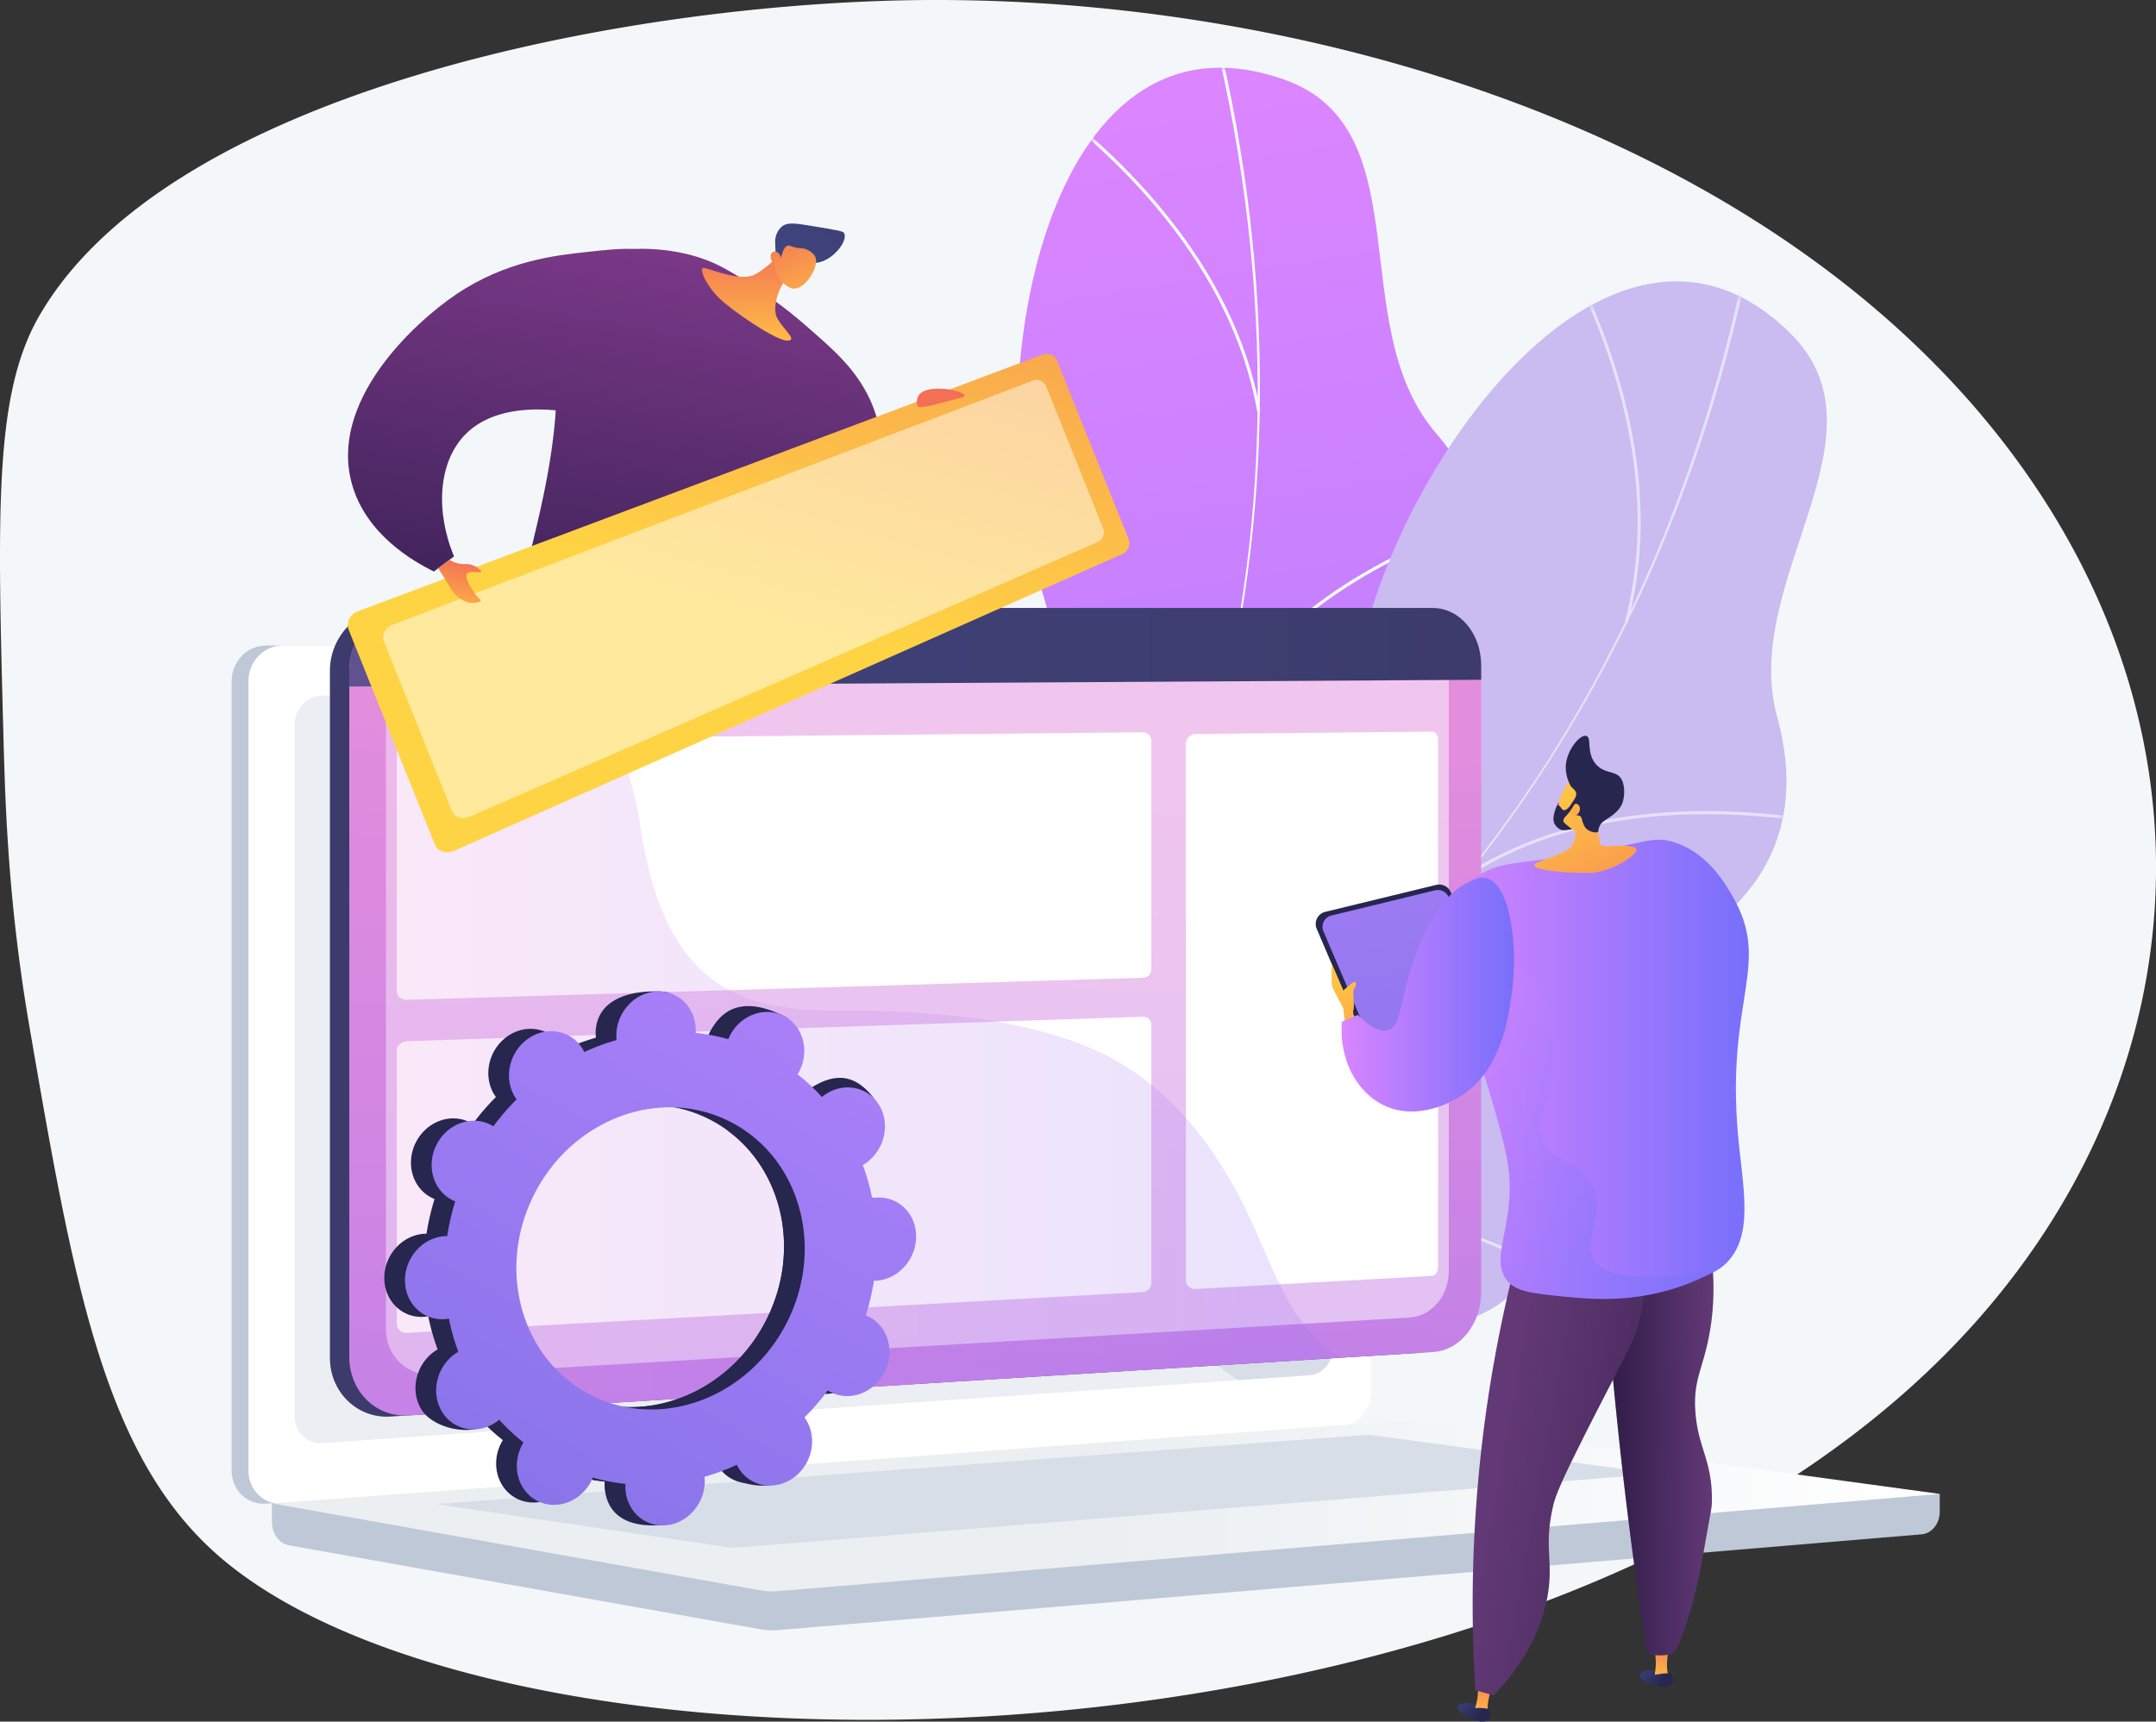 <svg xmlns="http://www.w3.org/2000/svg" width="288" height="230" fill="none" viewBox="0 0 288 230"><rect x="0" y="0" width="288" height="230" fill="#333333" stroke="none"/><path fill="#F4F7FA" d="M261.155 179.596c-58.227 60.628-194.59 61.601-232.34 27.925-15.066-13.439-19.044-36.52-24.892-70.423C1.11 120.777.705 107.622.466 98.596-.358 67.893-.768 52.54 5.304 42.095 22.696 12.197 83.114.56 122.167.02a214.04 214.04 0 0 1 8.248.044c45.727 1.11 97.326 16.604 129.149 49.714 3.29 3.415 6.361 7.02 9.198 10.816 29.048 38.883 24.16 85.93-7.607 119.001Z"/><path fill="url(#a)" d="M129.157 191.647c-1.922.226-6.301-.976-7.313-1.76-6.737-5.218-19.986-14.167-21.659-23.019-.285-1.512 6.026-4.564 6.616-6.165 3.551-2.922 4.964-3.716 6.976-8.153 5.938-13.099-18.992-28.65 2.224-41.632 15.54-9.509 31.241-7.27 22.863-32.996-8.377-25.725.424-78.636 32.647-67.305 18.493 6.504 7.968 32.805 20.248 47.18 11.669 13.66 8.275 28.165-5.955 41.686-14.23 13.52-3.569 18.5 4.966 32.121 10.253 16.363-16.358 26.389-29.038 29.969-10.211 2.884-34.267 17.115-32.575 30.074Z"/><mask id="b" width="99" height="183" x="100" y="9" maskUnits="userSpaceOnUse" style="mask-type:luminance"><path fill="#fff" d="M129.157 191.647c-1.922.225-6.301-.977-7.313-1.761-6.737-5.218-19.986-14.167-21.659-23.019-.285-1.512 6.026-4.564 6.616-6.165 3.551-2.922 4.964-3.716 6.976-8.153 5.938-13.099-18.992-28.65 2.224-41.632 15.54-9.509 31.241-7.27 22.863-32.995-8.377-25.726.424-78.637 32.647-67.305 18.493 6.503 7.968 32.804 20.248 47.179 11.669 13.66 8.275 28.165-5.955 41.686-14.23 13.52-3.569 18.5 4.966 32.121 10.253 16.363-16.358 26.389-29.038 29.969-10.211 2.884-34.267 17.115-32.575 30.075Z"/></mask><g fill="#FCFEFC" mask="url(#b)"><path d="m111.436 179.07-.264-.315c48.503-40.778 67.556-105.914 50.967-174.239l.4-.097c7.862 32.381 7.674 65.3-.545 95.2-8.639 31.434-26.122 58.908-50.558 79.451Z"/><path d="M195.81 137.915c-17.288-1.236-44.042 5.319-59.639 14.613l-.21-.354c15.658-9.33 42.52-15.91 59.878-14.669l-.029.41ZM120.865 170.957l-.342-.23c5.258-7.837 6.351-18.031 3.25-30.299-2.273-8.995-6.708-18.876-13.179-29.366l.35-.216c6.494 10.526 10.944 20.445 13.228 29.481 3.131 12.386 2.018 22.691-3.307 30.63ZM162.994 95.33l-.353-.212c9.15-15.282 26.203-23.032 38.898-26.842l.118.395c-12.625 3.789-29.581 11.49-38.663 26.659ZM168.344 54.906l-.405.071c-3.46-19.766-18.919-34.074-27.826-40.843l.249-.327c8.955 6.805 24.498 21.194 27.982 41.1Z"/></g><path fill="#CABBF1" d="M123.879 190.378c-1.835-.612-5.289-3.56-5.873-4.699-3.884-7.585-12.078-21.313-9.834-30.038.383-1.49 7.393-1.573 8.607-2.772 4.456-1.138 6.073-1.256 9.778-4.419 10.938-9.338-5.029-34.004 19.692-36.748 18.107-2.011 31.371 6.683 34.71-20.165 3.34-26.848 33.775-71.016 58.137-47.073 13.981 13.74-6.715 33.083-1.701 51.313 4.764 17.322-4.468 29.013-23.093 35.212-18.624 6.199-11.087 15.234-9.144 31.191 2.335 19.167-26.015 16.944-39.016 14.802-10.469-1.726-38.291.944-42.263 13.396Z"/><mask id="c" width="138" height="154" x="107" y="37" maskUnits="userSpaceOnUse" style="mask-type:luminance"><path fill="#fff" d="M123.879 190.378c-1.835-.612-5.289-3.56-5.873-4.699-3.884-7.585-12.078-21.313-9.834-30.038.383-1.49 7.393-1.573 8.607-2.772 4.456-1.138 6.073-1.256 9.778-4.419 10.938-9.338-5.029-34.004 19.692-36.748 18.107-2.011 31.371 6.683 34.71-20.165 3.34-26.848 33.775-71.016 58.137-47.073 13.981 13.74-6.715 33.083-1.701 51.313 4.764 17.322-4.468 29.013-23.093 35.212-18.624 6.199-11.087 15.234-9.144 31.191 2.335 19.167-26.015 16.944-39.016 14.802-10.469-1.726-38.291.944-42.263 13.396Z"/></mask><g fill="#E6E2FD" mask="url(#c)"><path d="m113.176 171.466-.106-.397c61.229-16.323 106.138-67.205 120.132-136.108l.403.082c-6.632 32.655-20.781 62.38-40.918 85.96-21.17 24.79-48.664 42.24-79.511 50.463Z"/><path d="M207.045 170.036c-15.127-8.461-42.132-13.887-60.2-12.095l-.04-.409c18.138-1.799 45.252 3.649 60.441 12.144l-.201.36ZM125.157 168.124l-.212-.352c8.088-4.863 13.407-13.629 15.809-26.052 1.761-9.11 1.942-19.938.537-32.184l.409-.047c1.409 12.288 1.227 23.158-.542 32.309-2.425 12.543-7.808 21.4-16.001 26.326ZM195.417 117.545l-.229-.341c14.774-9.951 33.504-9.725 46.615-7.785l-.061.408c-13.039-1.931-31.66-2.159-46.325 7.718ZM217.422 83.218l-.397-.108c5.262-19.365-2.66-38.882-7.849-48.793l.364-.191c5.218 9.964 13.18 29.592 7.882 49.092Z"/></g><path fill="url(#d)" d="M94.002 151.267s7.441 3.381 7.562 3.921c.122.54-4.785-.181-6.788-.103s-3.65-.514-3.47-1.362c.182-.849.883-2.983.883-2.983l1.813.527Z"/><path fill="url(#e)" d="m94.275 148.522-.453 3.35s-1.178.419-1.969-.077l-.337-3.674 2.759.401Z"/><path fill="url(#f)" d="m59.235 148.602-.865 1.389a1.657 1.657 0 0 0-.199 1.299c.303 1.155.907 3.407 1.171 3.994.359.8 5.174 1.275 5.174 1.275s.43-.604-.57-1.334c-1-.73-1.643-.845-1.995-1.922-.353-1.077-.589-4.123-.589-4.123l-2.127-.578Z"/><path fill="url(#g)" d="M62.836 145.071c-.316.252-1.863 4.946-1.863 4.946s-.5.64-1.451-.305c-.951-.944-.43-.423-.43-.423l.178-4.617 3.566.399Z"/><path fill="url(#h)" d="M98.365 81.219a365.484 365.484 0 0 1-3.754 68.522 31.362 31.362 0 0 1-3.231-.06 83.128 83.128 0 0 1-2.757-8.817c-.947-3.747-1.518-7.109-1.925-10.323-1.433-11.319.246-12.306-.916-20.694-1.03-7.429-2.495-7.719-4.214-18.266-1.865-11.444-.477-13.161.198-13.781 2.875-2.64 9.628-.843 16.6 3.419Z"/><path fill="url(#i)" d="M81.766 77.8c2.742-2.518 9.013-.994 15.636 2.85-7.62 8.232-8.45 13.572-7.537 17.036 1.033 3.916 4.171 5.044 4.16 9.326-.016 5.262-4.765 6.656-4.664 12.225.067 3.682 2.154 3.643 2.647 8.191.583 5.381-2.143 7.235-1.26 11.216.38 1.713 1.464 3.951 4.552 6.257a366.088 366.088 0 0 1-.689 4.841 33.044 33.044 0 0 1-3.231-.06 83.076 83.076 0 0 1-2.757-8.817c-.947-3.748-1.518-7.109-1.925-10.324-1.433-11.318.246-12.306-.917-20.693-1.03-7.429-2.494-7.72-4.213-18.267-1.865-11.444-.477-13.16.198-13.78Z" opacity=".3"/><path fill="url(#j)" d="M93.648 81.052a224.598 224.598 0 0 0-19.964 35.845 224.48 224.48 0 0 0-10.797 29.994 4.006 4.006 0 0 1-2.196.341c-1.417-.188-2.266-1.092-2.488-1.345a64.616 64.616 0 0 1-.57-15.933c.225-2.537.624-6.762 2.24-11.977 1.812-5.842 3.057-6.17 5.42-12.35 2.452-6.415 1.858-8.016 4.207-16.044.964-3.298 2.58-8.206 5.244-14.076l18.904 5.545Z"/><path fill="url(#k)" d="M123.939 93.233c-1.261 1.962-5.604 1.733-8.569.672-6.935-2.48-11.372-11.298-11.763-18.316-.084-1.506-.031-2.98-.336-3.024-.768-.113-2.741 8.997-4.289 16.721-1.245.456-3.132.94-5.289.586-3.53-.578-3.95-2.77-7.897-4.2-2.304-.835-4.56-.837-9.074-.84-5.095-.005-5.236.623-6.217.167 0 0-.243-.133-.452-.283-3.628-2.605 6.752-22.405 3.764-40.674-.333-2.03-.842-4.116.292-6.148 2.93-5.252 14.513-5.993 21.69-2.536 1.966.947 5.26 3.02 8.202 5.204a59.121 59.121 0 0 1 3.674 2.965c3.094 2.702 5.248 4.583 7.022 7.194 7.156 10.528-1.114 19.302 5.377 32.766 2.232 4.63 5.186 7.691 3.865 9.746Z"/><path fill="url(#l)" d="M104.697 33.46s-1.863 2.116-3.865 3.212c-1.81.99-5.798-.678-6.721-.874-.923-.196.184 2.29 1.925 4.002 1.742 1.713 7.497 5.63 9.049 5.696 1.553.066-.25-1.294-1.203-2.877-.953-1.583.39-4.855 1.593-5.864 1.204-1.008-.778-3.294-.778-3.294Z"/><path fill="url(#m)" d="M121.145 93.162s2.676 1.279 4.571 1.546c1.894.268 2.306 1.782 1.78 2.338-.526.555-3.541-.053-4.549-.62-1.008-.568-1.802-3.264-1.802-3.264Z"/><path fill="url(#n)" d="M108.975 35.116c2.114-.16 4.25-2.764 3.818-3.9-.123-.325-.398-.377-4.536-1.059-2.055-.338-3.082-.477-3.792.09-.434.347-.772.965-.879 1.549-.055.3-.058.714-.006 1.538.045.732.032.7.051.916.046.519.187 1.431.693 2.697.211-.231.49-.507.842-.78.136-.104.672-.51 1.282-.755 1.049-.423 1.841-.244 2.527-.296Z"/><path fill="url(#o)" d="M103.554 35.536s.094 2.023 2 2.911c1.706.795 3.971-2.768 3.348-4.128-.208-.454-.851-.948-1.511-1.1-.39-.091-.581-.013-1.214-.173-.585-.148-.698-.284-.924-.238-.282.056-.642.378-.911 1.635-.14-.49-.451-.82-.787-.84a.638.638 0 0 0-.336.094c-.462.296-.372 1.046.335 1.84Z"/><path fill="#BFC8D6" d="m259.112 199.584-222.784-1.926v5.698c0 1.547.972 2.862 2.288 3.096l62.996 11.22a8.739 8.739 0 0 0 2.26.105l152.819-12.792c1.364-.115 2.421-1.434 2.421-3.023v-2.378Z"/><path fill="#BFC8D6" d="M177.128 190.454 35.531 200.877c-2.533.187-4.593-1.795-4.593-4.427V91.007c0-2.632 2.06-4.766 4.593-4.766h141.597c2.088 0 3.776 1.929 3.776 4.308v95.319c0 2.379-1.688 4.432-3.776 4.586Z"/><path fill="#fff" d="M179.386 190.454 37.789 200.877c-2.534.187-4.594-1.795-4.594-4.427V91.007c0-2.632 2.06-4.766 4.594-4.766h141.597c2.088 0 3.776 1.929 3.776 4.308v95.319c0 2.379-1.688 4.432-3.776 4.586Z"/><path fill="#D8DEE8" d="m174.976 183.734-131.883 9.054c-2.062.141-3.738-1.485-3.738-3.634V96.838c0-2.148 1.676-3.897 3.738-3.906l131.883-.569c1.722-.007 3.115 1.573 3.115 3.53v84.083c0 1.957-1.393 3.639-3.115 3.758Z"/><path fill="#fff" d="M113.589 89.125c0 .98-.729 1.777-1.629 1.78-.901.002-1.632-.791-1.632-1.773 0-.982.731-1.779 1.632-1.78.9 0 1.629.794 1.629 1.773Z"/><path fill="#fff" d="m37.789 200.877 140.88-10.371.717-.052c.958-.071 1.829-.544 2.494-1.262-10.138-.555-16.435-4.153-20.497-7.87-8.157-7.466-6.742-14.828-15.538-19.736-10.972-6.122-19.599 1.635-27.925-6.019-5.047-4.64-2.569-8.1-8.78-15.035-6.879-7.681-11.358-5.099-18.272-12.011-8.74-8.741-4.369-15.541-11.899-21.816-9.134-7.613-18.986-.567-27.681-7.868-3.75-3.149-5.808-7.727-6.883-12.596H37.79c-2.534 0-4.594 2.134-4.594 4.766V196.45c0 2.632 2.06 4.613 4.594 4.427Z" opacity=".48"/><path fill="url(#p)" d="M186.056 189.875 36.328 200.847l65.284 11.628a8.745 8.745 0 0 0 2.261.105l155.239-12.996-70.674-9.634a11.43 11.43 0 0 0-2.382-.075Z"/><path fill="#D8DEE8" d="m58.176 200.941 124.653-9.27 38.579 5.217-123.58 9.91-39.652-5.857Z"/><path fill="url(#q)" d="M189.429 81.225H52.103c-4.334 0-8.033 3.785-8.033 8.391v91.793c0 4.607 3.697 8.109 8.03 7.841l125.24-7.754 12.104-.749c3.66-.227 6.397-3.803 6.397-8.011V88.894c0-4.208-2.751-7.67-6.412-7.67Z"/><path fill="url(#r)" d="M197.855 88.885v83.742c0 4.203-2.774 7.774-6.426 8l-136.871 8.48c-4.323.268-7.898-3.231-7.898-7.831v-91.67c0-4.601 3.407-8.381 7.729-8.381h136.98c3.652 0 6.486 3.458 6.486 7.66Z"/><path fill="#fff" d="M51.555 85.833v91.801c0 3.567 2.946 6.278 6.517 6.068l130.193-7.678c3.043-.18 5.269-2.973 5.269-6.249V85.462l-141.98.371Z" opacity=".5"/><path fill="#fff" d="m152.684 97.83-98.26.989c-.654.006-1.424.586-1.424 1.291v32.343c0 .706.668 1.14 1.322 1.12l98.375-2.948c.582-.017 1.1-.456 1.1-1.121V99.025c0-.665-.531-1.2-1.113-1.195ZM152.684 135.837l-98.26 3.259c-.654.022-1.424.496-1.424 1.201v36.573c0 .706.668 1.239 1.322 1.203l98.375-5.456c.582-.033 1.1-.59 1.1-1.255v-34.466c0-.665-.531-1.079-1.113-1.059ZM191.294 97.738l-31.637.324c-.577.006-1.255.575-1.255 1.238v71.775c0 .663.709 1.166 1.286 1.134l31.558-1.754c.554-.031.851-.574.851-1.224v-70.3c0-.65-.249-1.198-.803-1.193Z"/><path fill="url(#s)" d="M197.855 88.885v1.931L46.66 91.72v-2.114c0-4.6 3.407-8.38 7.729-8.38h136.98c3.652 0 6.486 3.458 6.486 7.66Z"/><path fill="#fff" d="M58.486 86.38a2.284 2.284 0 0 1-2.277 2.278 2.267 2.267 0 0 1-2.283-2.264 2.284 2.284 0 0 1 2.283-2.278 2.268 2.268 0 0 1 2.277 2.265ZM65.282 86.362a2.27 2.27 0 0 1-2.26 2.269 2.254 2.254 0 0 1-2.264-2.256 2.27 2.27 0 0 1 2.265-2.269 2.254 2.254 0 0 1 2.26 2.256ZM72.024 86.342a2.257 2.257 0 0 1-2.241 2.26 2.24 2.24 0 0 1-2.248-2.247 2.257 2.257 0 0 1 2.248-2.26 2.241 2.241 0 0 1 2.241 2.247Z"/><path fill="url(#t)" d="m179.31 181.374-124.782 7.733c-4.322.268-7.868-3.231-7.868-7.831v-91.67c0-4.601 3.407-8.381 7.729-8.381h6.17c3.347 1.152 6.817 2.444 10.078 4.531a31.693 31.693 0 0 1 6.732 5.765 31.47 31.47 0 0 1 4.647 7.011c1.566 3.216 2.762 6.971 3.439 11.348 1.215 7.85 3.403 16.461 10.038 21.211.622.444 1.26.838 1.914 1.186 6.763 3.618 15.121 2.46 22.472 2.852 4.423.235 8.844.614 13.164 1.351 3.824.653 7.568 1.582 11.169 2.947a34.559 34.559 0 0 1 9.171 5.16 37.746 37.746 0 0 1 5.21 4.96c2.894 3.308 5.334 7.134 7.464 11.315 1.69 3.322 3.15 7.194 4.891 10.726.903 1.831 1.881 3.567 3.006 5.087.045.061.091.122.139.182 1.473 1.932 3.254 3.374 5.217 4.517Z" opacity=".2"/><path fill="url(#u)" d="m139.315 47.352-91.48 34.303c-1.08.408-1.652 1.506-1.272 2.451l11.505 28.683c.38.945 1.546 1.334 2.603.868l89.324-39.679c.73-.32 1.065-1.214.751-1.996l-9.515-23.723c-.314-.782-1.171-1.188-1.916-.907Z"/><path fill="#fff" d="M138.003 50.832 52.434 83.47c-.975.374-1.488 1.375-1.143 2.235l9.072 22.615c.345.861 1.404 1.22 2.362.804l83.929-36.727c.675-.293.987-1.112.698-1.832l-7.584-18.907c-.288-.72-1.078-1.09-1.765-.826Z" opacity=".48"/><path fill="url(#v)" d="M57.96 76.353c-2.857-1.4-9.026-4.987-10.922-11.594-3.158-11 8.072-21.491 13.869-25.417 6.647-4.5 13.326-5.228 17.385-5.67 5.035-.547 8.11-.882 10.418 1.009 5.97 4.89 2.381 21.024-3.529 22.684-1.935.544-2.667-.871-6.721-1.848-1.32-.318-11.175-2.692-16.3 2.52-3.586 3.648-4.044 10.187-1.512 16.3l-2.688 2.016Z"/><path fill="url(#w)" d="m58.54 75.92 1.512-1.134s.949.657 2.109.567c.632-.049 1.471.331 1.66.532.19.2 1.07.683-.19.557-1.262-.126-1.464.226-1.289.856.176.63 1.228 2.394 1.763 2.772.534.378-.999.63-1.63.4-.63-.232-1.637-.652-2.373-2.017-.268-.498-1.563-2.532-1.563-2.532Z"/><path fill="url(#x)" d="M122.568 54.263s-.716-1.858 1.701-2.26c2.417-.401 5.781.754 4.124 1.13-1.657.377-5.501 1.641-5.825 1.13Z"/><path fill="#26264F" d="M108.194 185.67c2.567 1.303 5.792.107 7.203-2.673 1.411-2.779.474-6.088-2.093-7.391a4.665 4.665 0 0 0-.405-.179 32.536 32.536 0 0 0 1.078-4.638c.147 0 .295-.003.445-.016 2.928-.261 5.252-2.952 5.191-6.01-.062-3.059-2.485-5.327-5.414-5.066a5.175 5.175 0 0 0-.452.065 29.789 29.789 0 0 0-1.254-4.429c.135-.079.269-.161.4-.252 2.505-1.756 3.306-5.22 1.789-7.738-1.518-2.518-4.779-3.137-7.284-1.381-.128.09-.249.187-.368.285a26.496 26.496 0 0 0-3.25-3.033c.083-.135.164-.272.237-.416 1.411-2.779 3.255-5.815.668-7.078-5.984-2.921-8.552-.42-9.963 2.359-.073.144-.136.29-.196.436a26.415 26.415 0 0 0-4.366-.833c.01-.154.016-.309.013-.466-.061-3.058.846-4.713-2.093-4.771-6.41-.124-8.572 2.658-8.511 5.716.003.16.016.316.032.472a29.814 29.814 0 0 0-4.315 1.601 5.448 5.448 0 0 0-.216-.404c-1.517-2.518-4.778-3.136-7.283-1.381-2.506 1.756-3.306 5.22-1.79 7.738.079.129.164.249.25.368a32.621 32.621 0 0 0-3.108 3.607 4.683 4.683 0 0 0-.384-.221c-2.566-1.303-5.79-.107-7.202 2.672-1.41 2.78-.474 6.089 2.093 7.392.133.068.268.124.404.179a32.485 32.485 0 0 0-1.077 4.638c-.147 0-.295.003-.445.016-2.928.261-5.252 2.952-5.19 6.01.06 3.059 2.484 5.326 5.412 5.065.153-.013.304-.037.453-.064a29.846 29.846 0 0 0 1.254 4.429c-.135.079-.269.16-.4.252-2.505 1.755-3.306 5.22-1.789 7.738 1.518 2.518 6.54 3.688 9.046 1.933.128-.09-1.513-.739-1.394-.837a26.508 26.508 0 0 0 3.25 3.032 6.366 6.366 0 0 0-.237.417c-1.411 2.779-.474 6.088 2.092 7.391 2.567 1.304 5.791.107 7.203-2.672.073-.144.136-.29.196-.437 1.44.402 2.899.68 4.366.834-.01.154-.016.309-.013.466.061 3.058 2.485 5.326 5.413 5.065 2.928-.261 5.252-2.952 5.191-6.011a5.742 5.742 0 0 0-.032-.471 29.928 29.928 0 0 0 4.315-1.601c.067.136.136.272.216.403 1.517 2.518 4.778 3.137 7.283 1.382 2.505-1.756 3.306-5.22 1.789-7.738a5.405 5.405 0 0 0-.249-.369 32.556 32.556 0 0 0 3.108-3.606c.124.077.25.153.383.221Zm-31.996.406c-9.318-4.732-12.72-16.747-7.597-26.838 5.124-10.09 16.831-14.434 26.15-9.703 9.319 4.731 12.72 16.747 7.597 26.837-5.123 10.091-16.83 14.435-26.15 9.704Z"/><path fill="#26264F" d="M114.423 170.773c2.928-.261 5.252-2.952 5.191-6.011-.062-3.058-2.485-5.326-5.414-5.065a5.175 5.175 0 0 0-.452.065 29.836 29.836 0 0 0-1.254-4.43c.135-.078.269-.16.4-.252 2.505-1.755 5.604-5.996 3.837-8.345-3.355-4.458-6.827-2.529-9.332-.773-.128.09-.249.187-.368.285a26.496 26.496 0 0 0-3.25-3.033c.083-.135.164-.272.237-.416.768-1.512.836-3.18.329-4.598a836.92 836.92 0 0 0-7.152 12.836c7.434 5.448 9.801 16.184 5.154 25.336-3.938 7.757-11.765 12.112-19.409 11.566-.34.884-.675 1.773-1.04 2.649-.991 2.376-2.117 4.704-3.244 7.028.71.134 1.42.239 2.135.314-.01.154-.016.309-.013.466.061 3.058 1.918 5.657 7.225 5.375 2.936-.156 3.44-3.262 3.379-6.321a5.787 5.787 0 0 0-.032-.471 29.936 29.936 0 0 0 4.315-1.601c.067.136.136.272.215.403 1.518 2.518 6.781 3.588 9.287 1.833 2.505-1.755 1.303-5.671-.214-8.189a5.405 5.405 0 0 0-.249-.369 32.477 32.477 0 0 0 3.108-3.607c.125.078.25.154.383.222 2.567 1.303 5.792.106 7.203-2.673 1.411-2.779.474-6.088-2.093-7.391a4.534 4.534 0 0 0-.405-.179 32.536 32.536 0 0 0 1.078-4.638c.147 0 .295-.003.445-.016Z"/><path fill="url(#y)" d="M117.183 171.086c2.929-.261 5.253-2.951 5.191-6.01-.061-3.058-2.484-5.326-5.413-5.065a5.674 5.674 0 0 0-.453.064 29.734 29.734 0 0 0-1.253-4.429c.134-.078.269-.16.399-.252 2.506-1.755 3.307-5.219 1.789-7.737-1.517-2.518-4.778-3.137-7.283-1.382a6.05 6.05 0 0 0-.369.286 26.338 26.338 0 0 0-3.249-3.033c.083-.135.164-.272.237-.416 1.411-2.779.474-6.089-2.093-7.392-2.566-1.303-5.79-.107-7.202 2.673-.073.144-.136.29-.197.436a26.416 26.416 0 0 0-4.365-.833c.009-.155.016-.309.013-.466-.061-3.058-2.485-5.326-5.413-5.065-2.929.261-5.253 2.952-5.191 6.01a5.8 5.8 0 0 0 .032.471 29.827 29.827 0 0 0-4.316 1.602 5.22 5.22 0 0 0-.215-.404c-1.517-2.518-4.778-3.136-7.283-1.381-2.506 1.755-3.307 5.219-1.79 7.738.078.129.163.249.25.368a32.621 32.621 0 0 0-3.109 3.607 4.702 4.702 0 0 0-.383-.221c-2.566-1.304-5.791-.107-7.202 2.672-1.411 2.779-.474 6.089 2.092 7.392.133.067.27.124.405.178a32.561 32.561 0 0 0-1.077 4.638 5.132 5.132 0 0 0-.445.017c-2.928.261-5.252 2.952-5.191 6.01.061 3.059 2.485 5.326 5.413 5.065.153-.013.303-.038.453-.064a29.893 29.893 0 0 0 1.254 4.429c-.135.079-.27.16-.4.252-2.505 1.755-3.306 5.219-1.79 7.738 1.518 2.518 4.78 3.136 7.284 1.381.129-.09.25-.187.369-.286a26.446 26.446 0 0 0 3.249 3.033 5.845 5.845 0 0 0-.236.417c-1.411 2.779-.475 6.088 2.092 7.391s5.791.107 7.202-2.672c.073-.144.136-.291.197-.437 1.44.402 2.899.68 4.366.833-.01.155-.017.31-.014.466.062 3.059 2.485 5.326 5.414 5.065 2.928-.261 5.252-2.952 5.19-6.01a5.668 5.668 0 0 0-.032-.471 29.829 29.829 0 0 0 4.316-1.602c.067.137.136.272.215.404 1.518 2.518 4.779 3.137 7.284 1.381 2.505-1.755 3.306-5.219 1.789-7.737a5.405 5.405 0 0 0-.249-.369 32.568 32.568 0 0 0 3.108-3.607c.124.078.25.154.383.222 2.567 1.303 5.791.106 7.203-2.673 1.411-2.779.474-6.089-2.093-7.392a4.98 4.98 0 0 0-.405-.178 32.536 32.536 0 0 0 1.078-4.638c.147-.001.294-.003.444-.017Zm-12.073 5.6c-5.123 10.091-16.83 14.435-26.15 9.704-9.319-4.732-12.72-16.747-7.597-26.838 5.123-10.09 16.831-14.435 26.15-9.703 9.319 4.731 12.72 16.747 7.597 26.837Z"/><path fill="url(#z)" d="M218.996 223.832c.104-.573 1.955-1.092 2.871-.325.455.382.768 1.154.505 1.503-.096.127.297.35-.079.355-1.247.014-3.401-.964-3.297-1.533Z"/><path fill="url(#A)" d="m221.023 223.834 1.92.096c-.666-1.209.134-4.498.134-4.498l-2.073.061s.051.954.177 2.373c.044.485-.036 1.217-.158 1.968Z"/><path fill="url(#B)" d="M220.767 223.806s2.292-.528 2.54-.074c.248.455.44 1.672-1.014 1.633-1.454-.039-1.655-1.174-1.526-1.559Z"/><path fill="url(#C)" d="M194.691 227.989c.184-.553 2.089-.807 2.889.081.397.441.599 1.25.29 1.559-.113.112.244.388-.129.34-1.236-.16-3.232-1.43-3.05-1.98Z"/><path fill="url(#D)" d="m196.945 228.521 1.887.371c-.485-1.293.778-4.433.778-4.433l-2.06-.237s-.087.952-.165 2.374c-.027.487-.211 1.199-.44 1.925Z"/><path fill="url(#E)" d="M196.451 228.212s2.343-.202 2.525.282c.182.485.202 1.717-1.232 1.475s-1.474-1.394-1.293-1.757Z"/><path fill="url(#F)" d="M213.781 162.124a627.947 627.947 0 0 0 6.218 58.735c1.885.646 3.627 0 3.627 0s2.204-3.61 3.887-13.205c1.079-6.157 1.153-6.079 1.165-7.153.061-5.418-1.839-6.987-2.202-11.83-.335-4.48 1.091-5.822 1.943-10.866.656-3.879.901-9.532-1.165-16.919l-13.473 1.238Z"/><path fill="url(#G)" d="M213.781 162.125a627.947 627.947 0 0 0 6.218 58.735c1.885.646 3.627 0 3.627 0a45.438 45.438 0 0 0-.28-3.984c-.51-4.444-1.323-5.709-1.406-8.436-.107-3.488 1.156-3.596 1.406-7.031.387-5.324-2.536-6.587-2.812-11.249-.292-4.925 2.792-6.546 5.155-12.654 1.395-3.606 2.633-9.02 1.565-16.619l-13.473 1.238Z" opacity=".3"/><path fill="url(#H)" d="M204.327 161.85a184.04 184.04 0 0 0-6.477 32.049 185.475 185.475 0 0 0-.777 31.913l2.462.687c4.77-4.991 6.473-9.579 7.124-12.93.963-4.956-.488-6.637.778-12.242.291-1.289.7-2.674 5.44-11.967 4.524-8.869 5.452-10.157 6.218-13.342 1.094-4.547.805-8.579.389-11.28l-15.157-2.888Z"/><path fill="#26264F" d="m183.984 143.057-8.095-18.964a1.666 1.666 0 0 1 1.139-2.274l14.83-3.602a1.667 1.667 0 0 1 1.936.99l7.446 18.226a1.667 1.667 0 0 1-1.055 2.225l-14.18 4.338a1.667 1.667 0 0 1-2.021-.939Z"/><path fill="url(#I)" d="m184.352 142.144-7.562-17.713a1.556 1.556 0 0 1 1.065-2.124l13.851-3.364a1.557 1.557 0 0 1 1.809.924l6.955 17.025a1.557 1.557 0 0 1-.986 2.078l-13.245 4.052a1.556 1.556 0 0 1-1.887-.878Z"/><path fill="url(#J)" d="m179.68 136.938-.243-2.234-1.287-2.455a2.323 2.323 0 0 1-.267-1.083v-2.437l1.554 3.594s1.02-.923 1.409-1.117c.389-.194.34.583.049.875-.292.291.145 2.671-.146 2.914l.097 1.458-1.166.485Z"/><path fill="url(#K)" d="M192.02 122.704c1.209-2.956 3.804-4.656 5.149-5.537 3.184-2.086 5.222-1.706 12.533-2.818 9.744-1.483 10.91-2.887 14.185-1.749 4.302 1.496 6.549 5.4 7.578 7.19 5.191 9.021-.878 13.606.68 31.576.637 7.338 2.268 13.716-1.651 17.488-.826.794-1.749 1.209-3.595 2.04-7.322 3.294-13.887 2.727-17.877 2.332-4.39-.435-6.608-.684-7.772-2.235-1.86-2.477.054-5.626.388-11.076.24-3.912-.65-7.012-2.429-13.213-4.136-14.415-9.505-18.334-7.189-23.998Z"/><path fill="url(#L)" d="M208.331 109.032c-.443-1.58.332-3.044.503-3.359.716-1.32.899-1.501 1.241-1.729l.474-.293.057-.022c.304-.108 1.343-.14 1.553-.095.672.144 1.387 2.881 1.183 6.751a29.585 29.585 0 0 1 .336 2.242c.062.56.856.547 1.419.511 2.283-.146 3.4.049 3.497.389.182.637-2.526 2.72-5.87 3.189-4.487.033-8.138-.445-7.746-1.151.174-.314 3.652-1.223 4.63-2.123.895-.825.822-1.676.896-2.286-.272-.141-1.846-.86-2.173-2.024Z"/><path fill="#26264F" d="M209.156 102.551c.004 1.199.569 2.48.857 2.685.037.027.246.192.434.475a.58.58 0 0 1 .068.141c.263.756-.938 1.645-.706 1.983.168.245.984-.083 1.081.129.092.2-.587.613-.483.851.079.181.496.016.759.292.132.138.093.247.232.667.079.238.189.498.274.643.414.704 1.588.961 1.814.68.063-.079.009-.145.073-.408 0 0 .059-.245.229-.527.243-.403.829-.692 1.42-1.117 1.095-.789 1.393-1.461 1.482-1.688.032-.081.051-.142.066-.186.284-.884.286-2.181-.112-2.98-.665-1.337-2.166-.702-3.395-2.027-1.418-1.528-.573-3.618-1.343-3.849-.848-.254-2.757 2.02-2.75 4.236Z"/><path fill="url(#M)" d="M210.241 107.553c.294-.404.81-.024.813.498.003.522-.503 1.065-.994.962-.491-.103-.215-.916.181-1.46Z"/><path fill="#26264F" d="m210.479 106.68-.682.886s-.734 1.087-1.163.492c-.351-.487-.442-.476-.463-.455-.004.004-.005.009-.006.009a5.748 5.748 0 0 1 .103-.453 3.96 3.96 0 0 0-.583 1.251c-.147.553-.305 1.144.007 1.712.018.033.361.637 1.002.784 0 0 .252.057 1.317-.13 0 0-1.164-.845-1.182-1.045-.048-.546.708-.841 1.27-1.959.217-.432.323-.823.38-1.092Z"/><path fill="url(#N)" d="M212.811 168.076c-1.292-2.572 1.873-5.99-.194-9.91-1.756-3.329-4.946-2.584-6.413-5.635-1.771-3.686 2.081-6.44 1.943-12.047-.165-6.703-5.932-13.413-9.327-12.825-2.196.381-2.478 3.657-4.023 7.244 1.367 2.998 2.965 6.755 4.412 11.799 1.779 6.2 2.669 9.3 2.429 13.213-.334 5.449-2.248 8.598-.389 11.076 1.164 1.551 3.383 1.8 7.773 2.234 3.989.395 10.554.963 17.876-2.331.927-.418 1.621-.73 2.187-1.038-11.44 1.718-15.25.26-16.274-1.78Z" opacity=".3"/><path fill="url(#O)" d="m179.245 136.501 2.138-.923c1.204 1.231 2.74 2.429 4.032 2.04 1.925-.58 1.444-4.123 3.789-10.347 2.656-7.053 5.671-8.866 7.189-9.522.848-.366 1.434-.609 2.138-.437 3.238.792 4.309 9.231 3.4 15.545-.512 3.558-1.516 10.534-7.238 13.845-.813.47-5.288 3.06-9.716 1.02-3.783-1.742-6.12-6.212-5.732-11.221Z"/><defs><linearGradient id="a" x1="133.62" x2="185.289" y1="18.554" y2="348.865" gradientUnits="userSpaceOnUse"><stop stop-color="#DB85FF"/><stop offset="1" stop-color="#796FFB"/></linearGradient><linearGradient id="d" x1="97.607" x2="95.758" y1="139.534" y2="163.059" gradientUnits="userSpaceOnUse"><stop stop-color="#311944"/><stop offset="1" stop-color="#A03976"/></linearGradient><linearGradient id="e" x1="92.836" x2="93.172" y1="152.631" y2="128.266" gradientUnits="userSpaceOnUse"><stop stop-color="#FFC444"/><stop offset=".996" stop-color="#F36F56"/></linearGradient><linearGradient id="f" x1="62.678" x2="60.829" y1="136.789" y2="160.313" gradientUnits="userSpaceOnUse"><stop stop-color="#311944"/><stop offset="1" stop-color="#A03976"/></linearGradient><linearGradient id="g" x1="60.822" x2="61.158" y1="152.189" y2="127.824" gradientUnits="userSpaceOnUse"><stop stop-color="#FFC444"/><stop offset=".996" stop-color="#F36F56"/></linearGradient><linearGradient id="h" x1="98.647" x2="80.633" y1="113.161" y2="113.161" gradientUnits="userSpaceOnUse"><stop stop-color="#AA80F9"/><stop offset=".996" stop-color="#6165D7"/></linearGradient><linearGradient id="i" x1="98.647" x2="80.633" y1="113.162" y2="113.162" gradientUnits="userSpaceOnUse"><stop stop-color="#444B8C"/><stop offset=".996" stop-color="#3E4177"/></linearGradient><linearGradient id="j" x1="93.648" x2="57.383" y1="111.386" y2="111.386" gradientUnits="userSpaceOnUse"><stop stop-color="#AA80F9"/><stop offset=".996" stop-color="#6165D7"/></linearGradient><linearGradient id="k" x1="91.118" x2="104.477" y1="109.916" y2="34.301" gradientUnits="userSpaceOnUse"><stop stop-color="#211944"/><stop offset="1" stop-color="#7D3989"/></linearGradient><linearGradient id="l" x1="99.82" x2="99.82" y1="46.962" y2="32.406" gradientUnits="userSpaceOnUse"><stop stop-color="#FFC444"/><stop offset=".996" stop-color="#F36F56"/></linearGradient><linearGradient id="m" x1="127.706" x2="121.145" y1="95.214" y2="95.214" gradientUnits="userSpaceOnUse"><stop stop-color="#FFC444"/><stop offset=".996" stop-color="#F36F56"/></linearGradient><linearGradient id="n" x1="97.503" x2="110.424" y1="40.864" y2="30.014" gradientUnits="userSpaceOnUse"><stop stop-color="#444B8C"/><stop offset=".996" stop-color="#3E4177"/></linearGradient><linearGradient id="o" x1="110.109" x2="103.303" y1="42.767" y2="29.534" gradientUnits="userSpaceOnUse"><stop stop-color="#FFC444"/><stop offset=".996" stop-color="#F36F56"/></linearGradient><linearGradient id="p" x1="36.328" x2="259.112" y1="201.227" y2="201.227" gradientUnits="userSpaceOnUse"><stop offset=".494" stop-color="#EBEFF2"/><stop offset="1" stop-color="#fff"/></linearGradient><linearGradient id="q" x1="174.962" x2="118.92" y1="88.234" y2="132.075" gradientUnits="userSpaceOnUse"><stop stop-color="#40447E"/><stop offset=".996" stop-color="#3C3B6B"/></linearGradient><linearGradient id="r" x1="123.445" x2="116.642" y1="95.382" y2="300.124" gradientUnits="userSpaceOnUse"><stop offset=".004" stop-color="#E38DDD"/><stop offset="1" stop-color="#9571F6"/></linearGradient><linearGradient id="s" x1="46.66" x2="197.855" y1="86.472" y2="86.472" gradientUnits="userSpaceOnUse"><stop stop-color="#40447E"/><stop offset=".996" stop-color="#3C3B6B"/></linearGradient><linearGradient id="t" x1="46.66" x2="179.31" y1="135.173" y2="135.173" gradientUnits="userSpaceOnUse"><stop offset=".004" stop-color="#E38DDD"/><stop offset="1" stop-color="#9571F6"/></linearGradient><linearGradient id="u" x1="97.892" x2="123.661" y1="80.628" y2="-6.893" gradientUnits="userSpaceOnUse"><stop stop-color="#FFD444"/><stop offset=".996" stop-color="#F37C56"/></linearGradient><linearGradient id="v" x1="59.93" x2="73.289" y1="104.406" y2="28.791" gradientUnits="userSpaceOnUse"><stop stop-color="#211944"/><stop offset="1" stop-color="#7D3989"/></linearGradient><linearGradient id="w" x1="60.506" x2="61.959" y1="83.008" y2="74.786" gradientUnits="userSpaceOnUse"><stop stop-color="#FFC444"/><stop offset=".996" stop-color="#F36F56"/></linearGradient><linearGradient id="x" x1="123.318" x2="124.157" y1="66.4" y2="61.655" gradientUnits="userSpaceOnUse"><stop stop-color="#FFC444"/><stop offset=".996" stop-color="#F36F56"/></linearGradient><linearGradient id="y" x1="107.887" x2="22.232" y1="133.236" y2="285.291" gradientUnits="userSpaceOnUse"><stop stop-color="#AA80F9"/><stop offset=".996" stop-color="#6165D7"/></linearGradient><linearGradient id="z" x1="217.968" x2="222.043" y1="222.178" y2="224.886" gradientUnits="userSpaceOnUse"><stop stop-color="#444B8C"/><stop offset=".996" stop-color="#26264F"/></linearGradient><linearGradient id="A" x1="221.816" x2="222.133" y1="224.874" y2="218.513" gradientUnits="userSpaceOnUse"><stop stop-color="#FFC444"/><stop offset=".996" stop-color="#F36F56"/></linearGradient><linearGradient id="B" x1="218.274" x2="222.35" y1="221.717" y2="224.425" gradientUnits="userSpaceOnUse"><stop stop-color="#444B8C"/><stop offset=".996" stop-color="#26264F"/></linearGradient><linearGradient id="C" x1="193.905" x2="197.561" y1="226.208" y2="229.46" gradientUnits="userSpaceOnUse"><stop stop-color="#444B8C"/><stop offset=".996" stop-color="#26264F"/></linearGradient><linearGradient id="D" x1="197.581" x2="198.807" y1="229.664" y2="223.414" gradientUnits="userSpaceOnUse"><stop stop-color="#FFC444"/><stop offset=".996" stop-color="#F36F56"/></linearGradient><linearGradient id="E" x1="194.275" x2="197.931" y1="225.795" y2="229.047" gradientUnits="userSpaceOnUse"><stop stop-color="#444B8C"/><stop offset=".996" stop-color="#26264F"/></linearGradient><linearGradient id="F" x1="213.781" x2="228.888" y1="191.016" y2="191.016" gradientUnits="userSpaceOnUse"><stop stop-color="#2B1944"/><stop offset="1" stop-color="#623976"/></linearGradient><linearGradient id="G" x1="213.781" x2="227.657" y1="191.017" y2="191.017" gradientUnits="userSpaceOnUse"><stop stop-color="#2B1944"/><stop offset="1" stop-color="#623976"/></linearGradient><linearGradient id="H" x1="241.729" x2="200.171" y1="201.356" y2="193.857" gradientUnits="userSpaceOnUse"><stop stop-color="#2B1944"/><stop offset=".741" stop-color="#543169"/><stop offset="1" stop-color="#623976"/></linearGradient><linearGradient id="I" x1="181.16" x2="208.51" y1="92.579" y2="232.063" gradientUnits="userSpaceOnUse"><stop stop-color="#AA80F9"/><stop offset=".996" stop-color="#6165D7"/></linearGradient><linearGradient id="J" x1="178.333" x2="192.387" y1="130.805" y2="153.382" gradientUnits="userSpaceOnUse"><stop stop-color="#FFC444"/><stop offset=".996" stop-color="#F36F56"/></linearGradient><linearGradient id="K" x1="191.461" x2="233.609" y1="142.858" y2="142.858" gradientUnits="userSpaceOnUse"><stop stop-color="#D985FF"/><stop offset="1" stop-color="#776FFB"/></linearGradient><linearGradient id="L" x1="208.285" x2="218.638" y1="106.516" y2="130.267" gradientUnits="userSpaceOnUse"><stop stop-color="#FFC444"/><stop offset=".996" stop-color="#F36F56"/></linearGradient><linearGradient id="M" x1="207.512" x2="219.071" y1="101.638" y2="128.158" gradientUnits="userSpaceOnUse"><stop stop-color="#FFC444"/><stop offset=".996" stop-color="#F36F56"/></linearGradient><linearGradient id="N" x1="190.559" x2="216.403" y1="139.224" y2="163.901" gradientUnits="userSpaceOnUse"><stop stop-color="#CF85FF"/><stop offset="1" stop-color="#6F73FB"/></linearGradient><linearGradient id="O" x1="179.203" x2="202.242" y1="132.875" y2="132.875" gradientUnits="userSpaceOnUse"><stop stop-color="#D985FF"/><stop offset="1" stop-color="#776FFB"/></linearGradient></defs></svg>